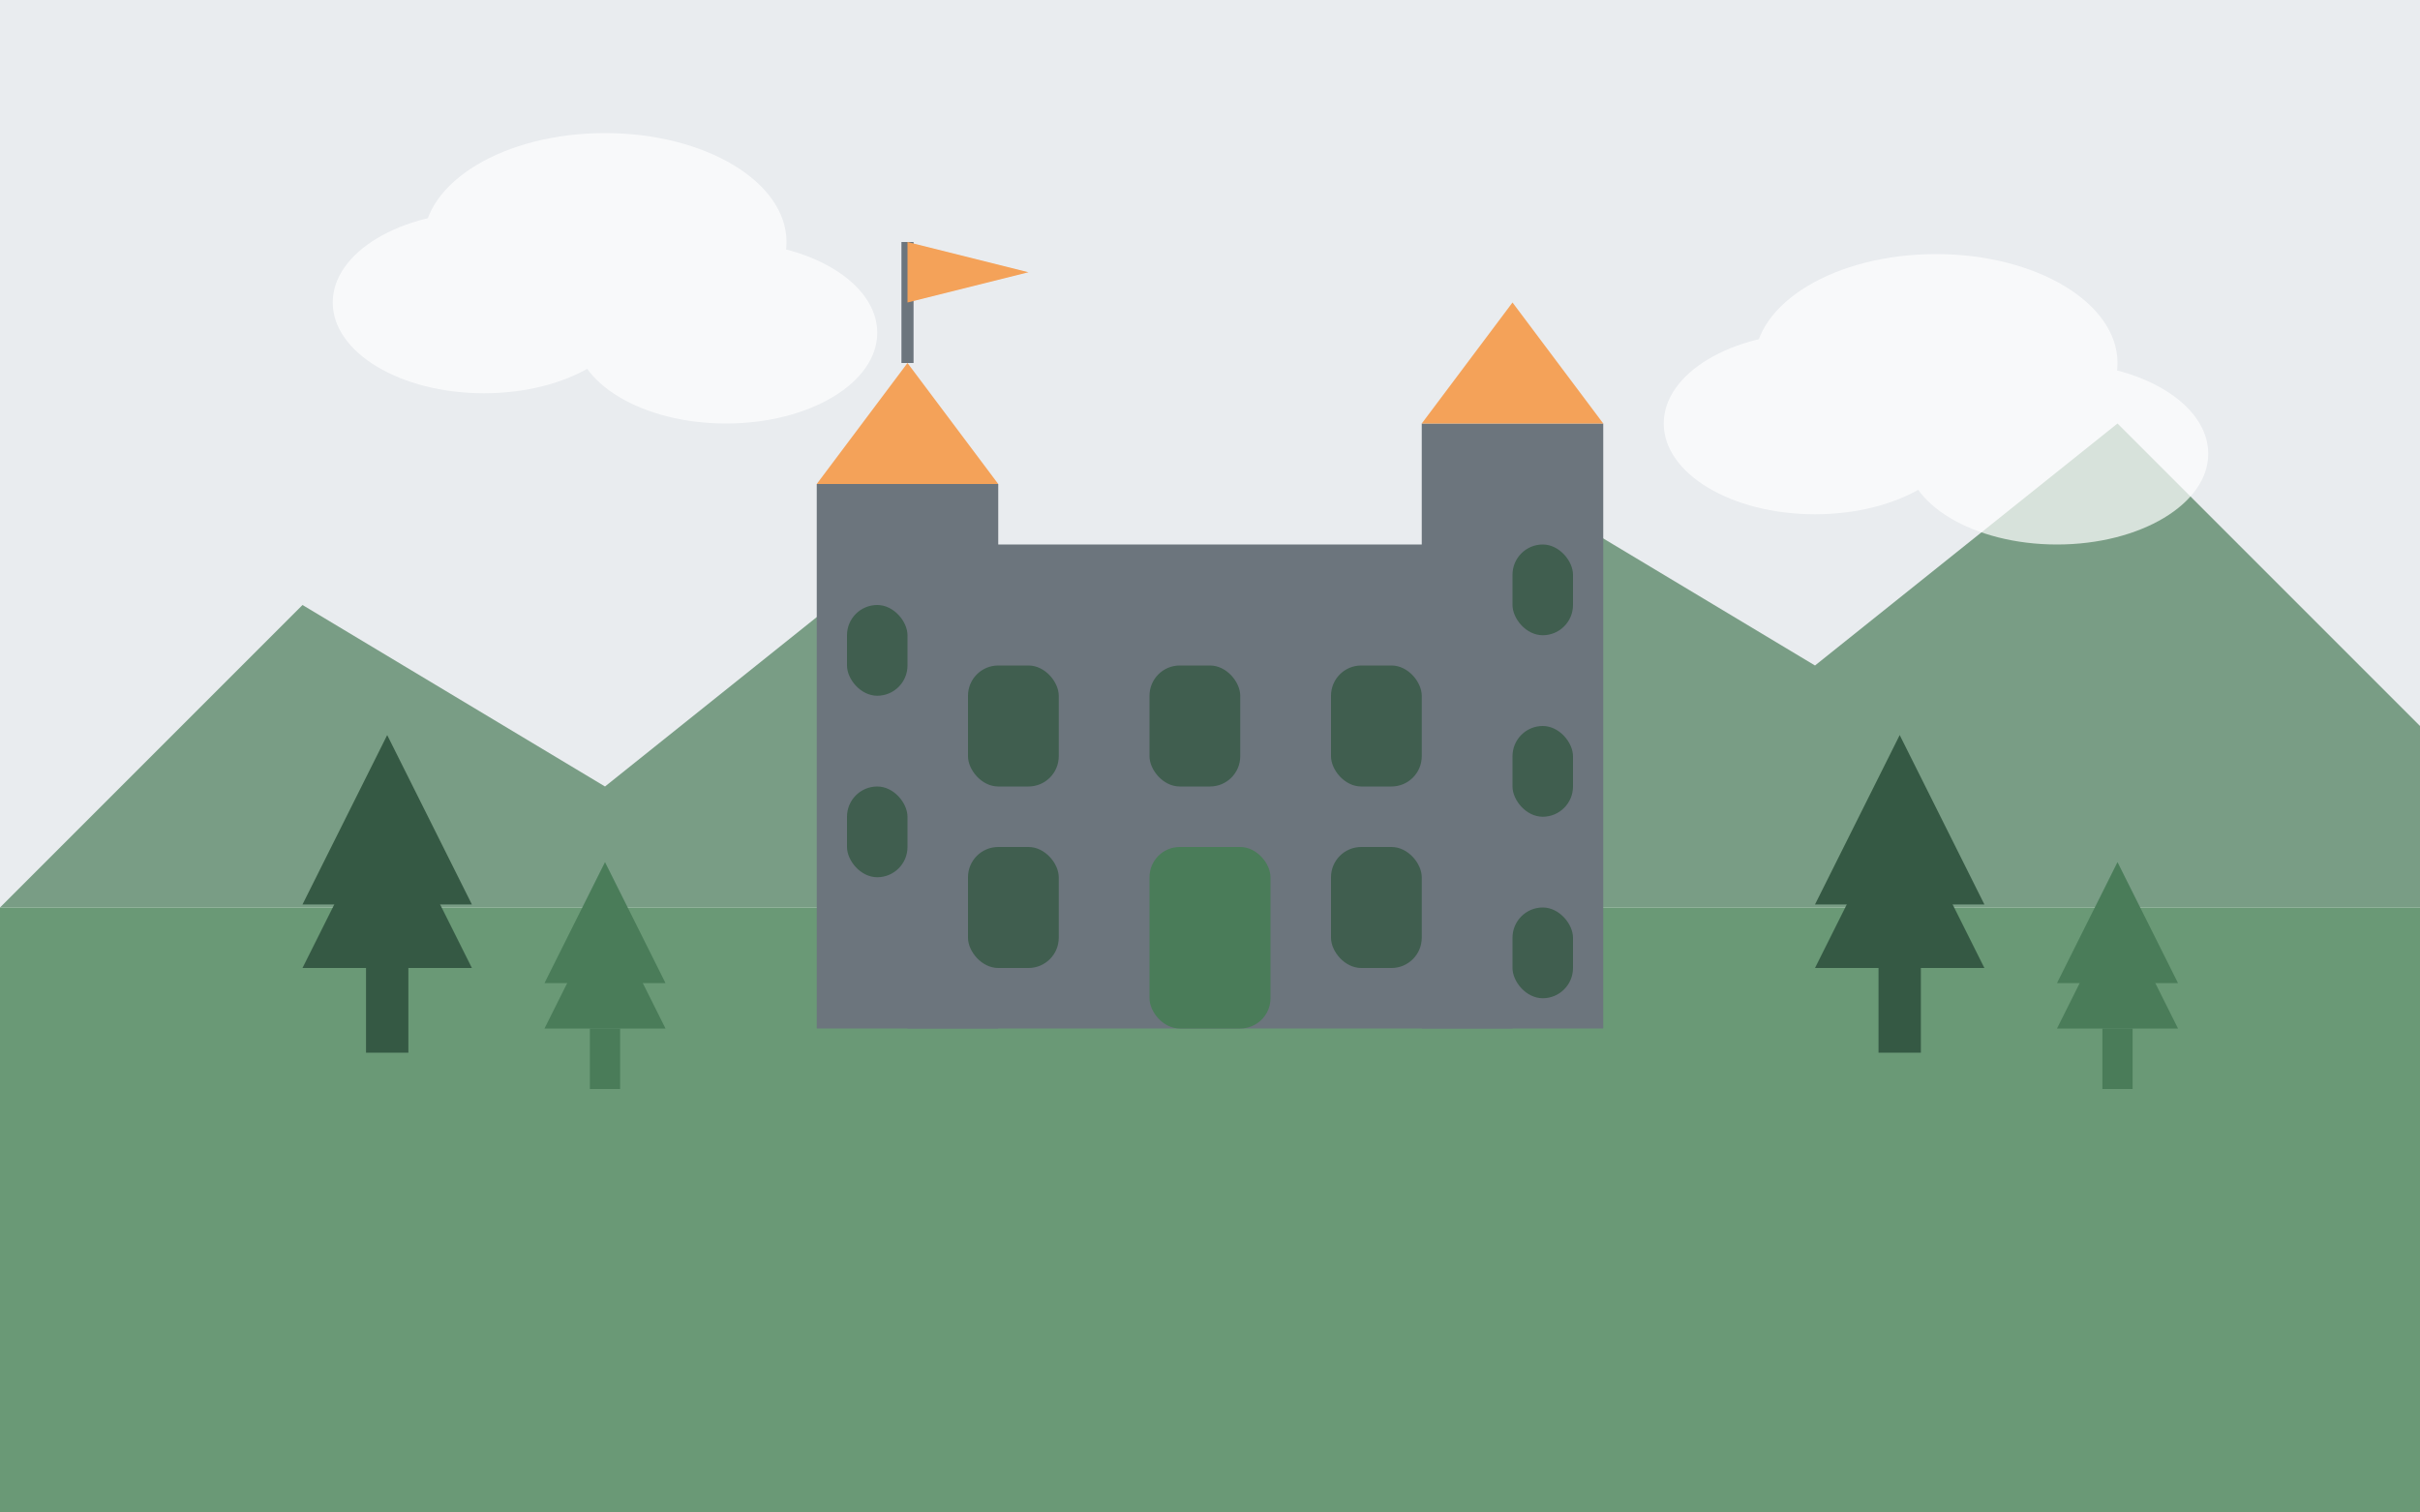 <svg xmlns="http://www.w3.org/2000/svg" viewBox="0 0 400 250" width="400" height="250">
  <style>
    .sky { fill: #e9ecef; }
    .castle-wall { fill: #6c757d; }
    .castle-roof { fill: #f4a259; }
    .castle-window { fill: #355944; opacity: 0.8; }
    .castle-door { fill: #4a7c59; }
    .castle-flag { fill: #f4a259; }
    .mountain { fill: #4a7c59; }
    .tree { fill: #355944; }
    .tree-light { fill: #4a7c59; }
    .ground { fill: #6a9976; }
    .cloud { fill: white; opacity: 0.7; }
  </style>
  
  <!-- Background -->
  <rect x="0" y="0" width="400" height="250" fill="white" />
  
  <!-- Sky -->
  <rect class="sky" x="0" y="0" width="400" height="150" />
  
  <!-- Mountains in Background -->
  <path class="mountain" d="M0,150 L50,100 L100,130 L150,90 L200,140 L250,80 L300,110 L350,70 L400,120 L400,150 Z" opacity="0.7" />
  
  <!-- Ground -->
  <rect class="ground" x="0" y="150" width="400" height="100" />
  
  <!-- Clouds -->
  <g class="cloud">
    <ellipse cx="80" cy="50" rx="25" ry="15" />
    <ellipse cx="100" cy="40" rx="30" ry="18" />
    <ellipse cx="120" cy="55" rx="25" ry="15" />
  </g>
  
  <g class="cloud">
    <ellipse cx="300" cy="70" rx="25" ry="15" />
    <ellipse cx="320" cy="60" rx="30" ry="18" />
    <ellipse cx="340" cy="75" rx="25" ry="15" />
  </g>
  
  <!-- Neuschwanstein-inspired Castle -->
  <g transform="translate(150, 70)">
    <!-- Main Building -->
    <rect class="castle-wall" x="0" y="20" width="100" height="80" />
    
    <!-- Towers -->
    <rect class="castle-wall" x="-15" y="10" width="30" height="90" />
    <path class="castle-roof" d="M-15,10 L15,10 L0,-10 Z" />
    <rect class="castle-wall" x="85" y="0" width="30" height="100" />
    <path class="castle-roof" d="M85,0 L115,0 L100,-20 Z" />
    
    <!-- Windows -->
    <rect class="castle-window" x="10" y="40" width="15" height="20" rx="5" />
    <rect class="castle-window" x="40" y="40" width="15" height="20" rx="5" />
    <rect class="castle-window" x="70" y="40" width="15" height="20" rx="5" />
    <rect class="castle-window" x="10" y="70" width="15" height="20" rx="5" />
    <rect class="castle-window" x="70" y="70" width="15" height="20" rx="5" />
    
    <!-- Door -->
    <rect class="castle-door" x="40" y="70" width="20" height="30" rx="5" />
    
    <!-- Flag -->
    <line x1="0" y1="-10" x2="0" y2="-30" stroke="#6c757d" stroke-width="2" />
    <path class="castle-flag" d="M0,-30 L20,-25 L0,-20 Z" />
    
    <!-- Windows on Towers -->
    <rect class="castle-window" x="-10" y="30" width="10" height="15" rx="5" />
    <rect class="castle-window" x="-10" y="60" width="10" height="15" rx="5" />
    <rect class="castle-window" x="100" y="20" width="10" height="15" rx="5" />
    <rect class="castle-window" x="100" y="50" width="10" height="15" rx="5" />
    <rect class="castle-window" x="100" y="80" width="10" height="15" rx="5" />
  </g>
  
  <!-- Trees -->
  <g class="tree" transform="translate(50, 160) scale(0.7)">
    <polygon points="0,0 20,-40 40,0" />
    <polygon points="0,-15 20,-55 40,-15" />
    <rect x="15" y="0" width="10" height="20" />
  </g>
  
  <g class="tree-light" transform="translate(90, 170) scale(0.5)">
    <polygon points="0,0 20,-40 40,0" />
    <polygon points="0,-15 20,-55 40,-15" />
    <rect x="15" y="0" width="10" height="20" />
  </g>
  
  <g class="tree" transform="translate(300, 160) scale(0.7)">
    <polygon points="0,0 20,-40 40,0" />
    <polygon points="0,-15 20,-55 40,-15" />
    <rect x="15" y="0" width="10" height="20" />
  </g>
  
  <g class="tree-light" transform="translate(340, 170) scale(0.5)">
    <polygon points="0,0 20,-40 40,0" />
    <polygon points="0,-15 20,-55 40,-15" />
    <rect x="15" y="0" width="10" height="20" />
  </g>
</svg>
